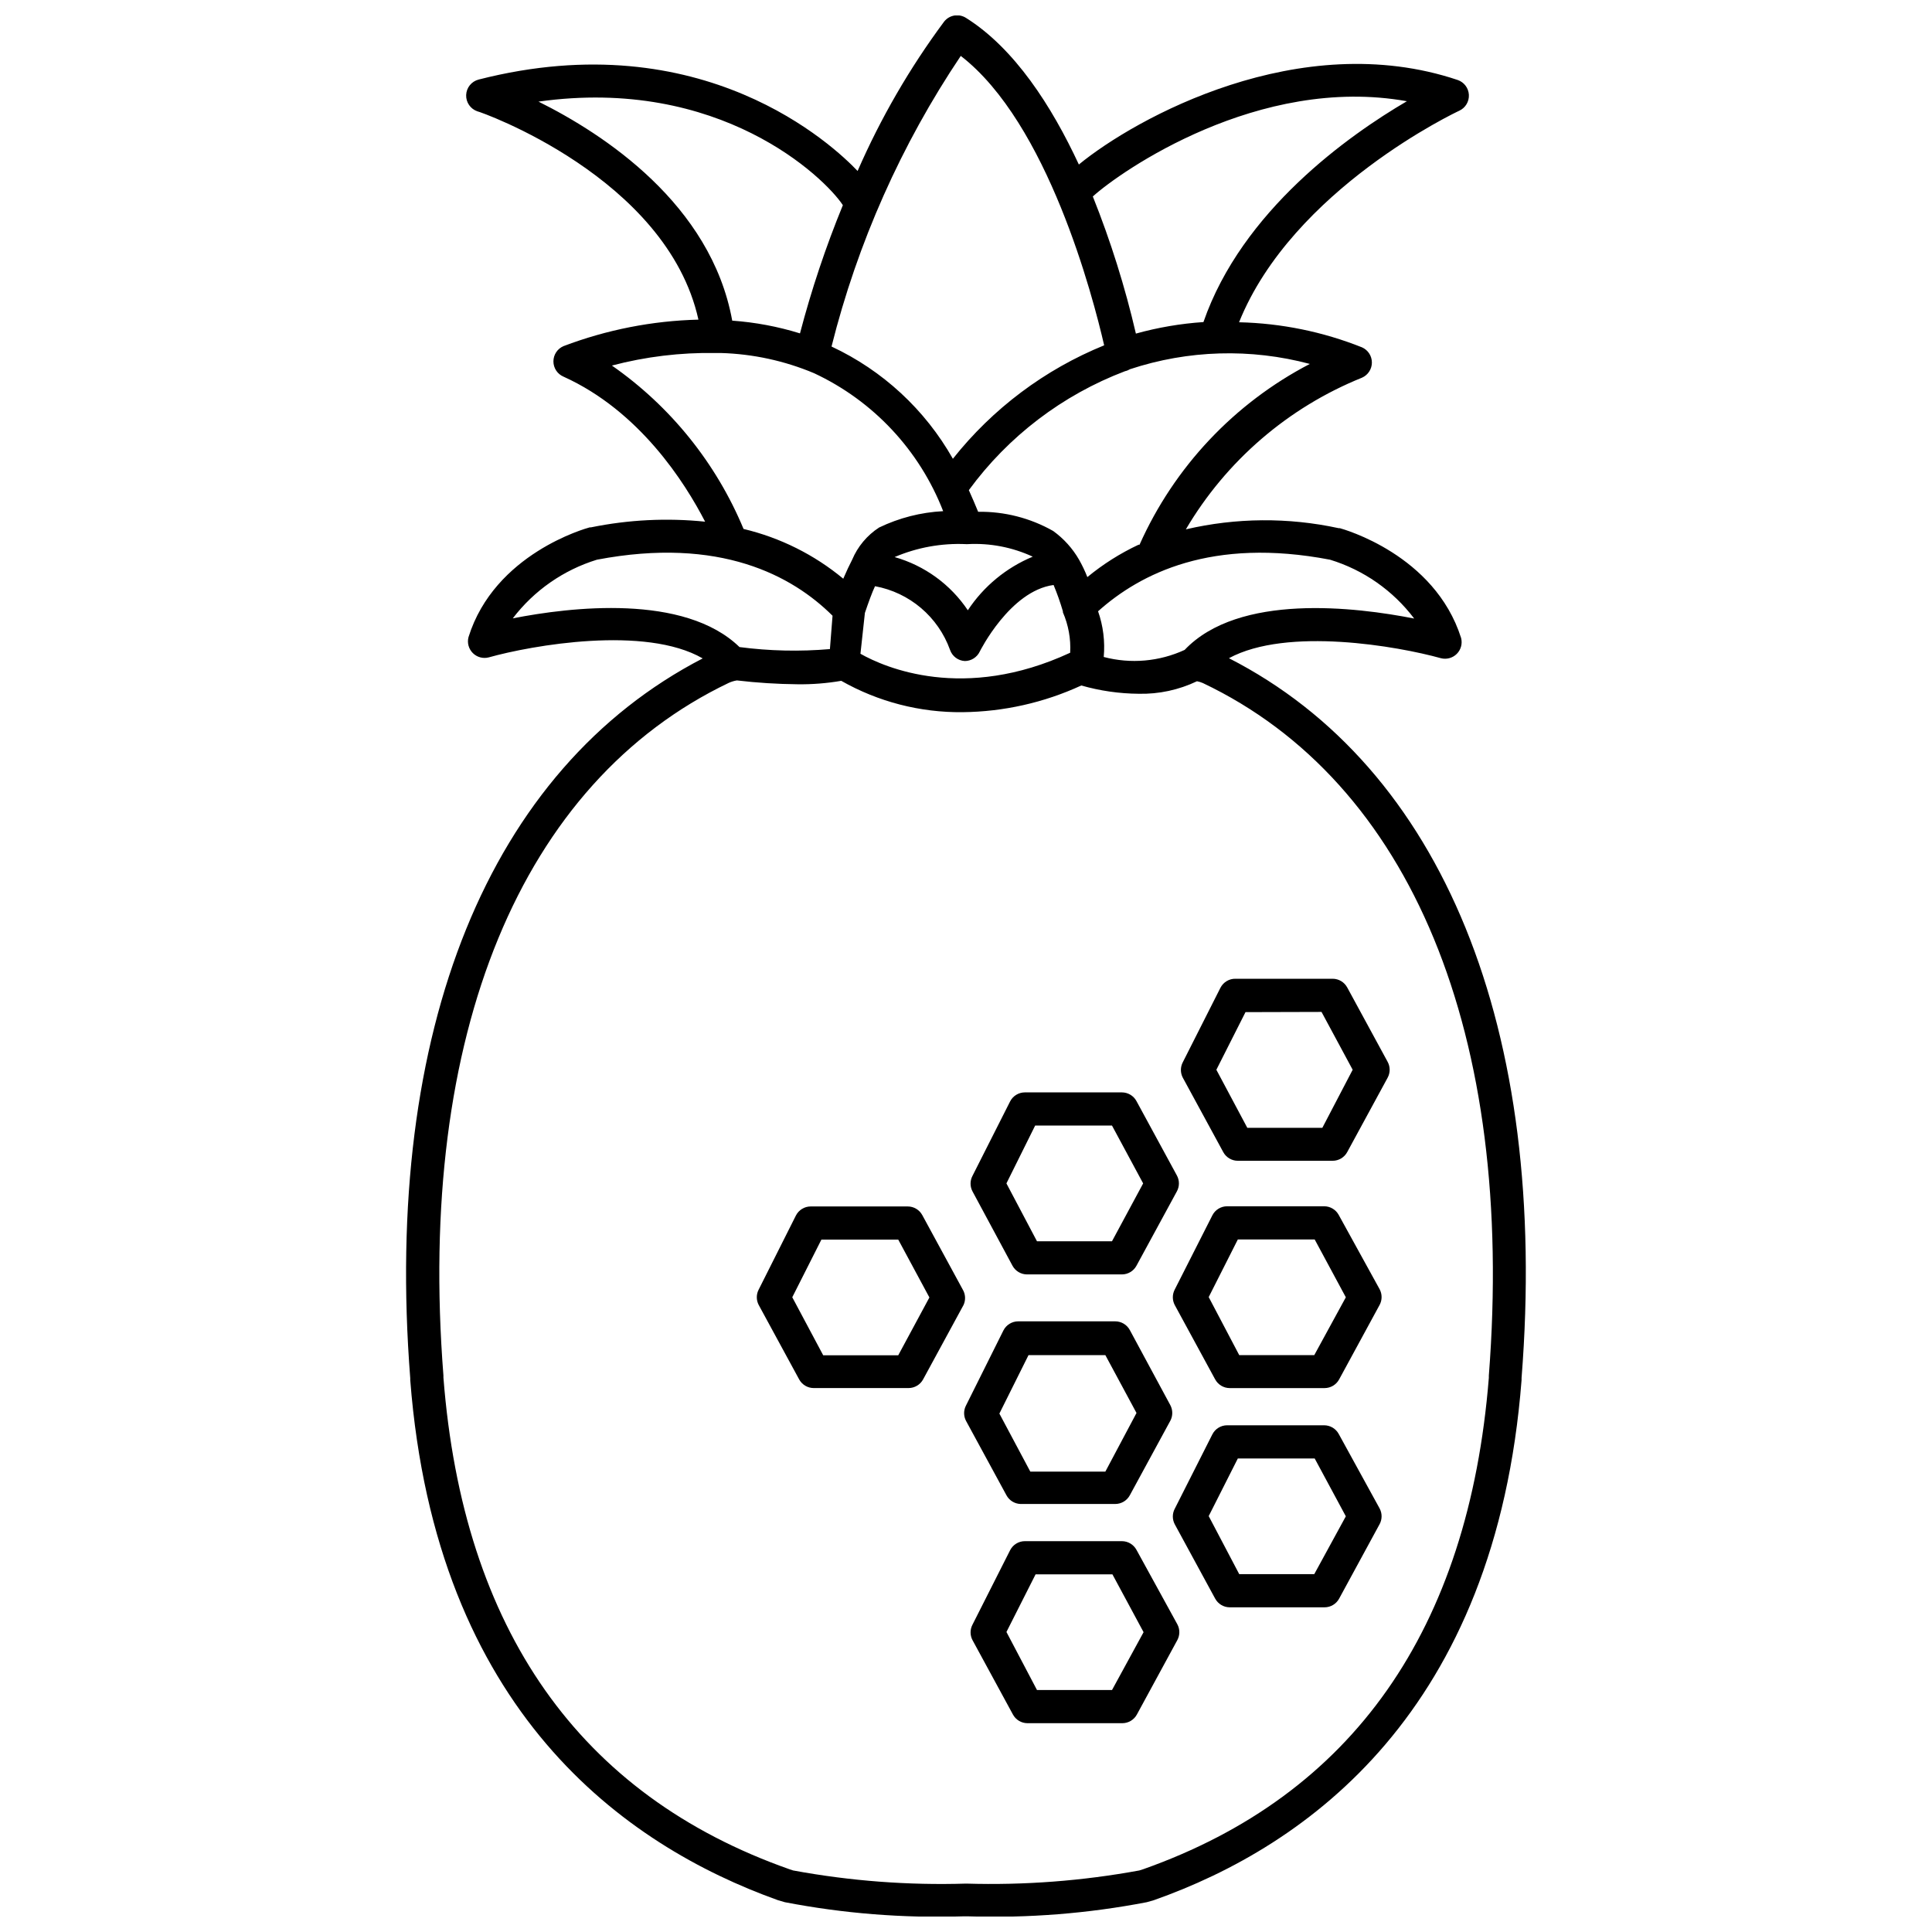 <?xml version="1.0" encoding="UTF-8"?>
<!-- Uploaded to: SVG Repo, www.svgrepo.com, Generator: SVG Repo Mixer Tools -->
<svg width="800px" height="800px" version="1.1" viewBox="144 144 512 512" xmlns="http://www.w3.org/2000/svg">
 <defs>
  <clipPath id="a">
   <path d="m251 148.09h298v503.81h-298z"/>
  </clipPath>
 </defs>
 <path d="m467.42 405.79-9.969 19.723v0.004c-0.668 1.273-0.668 2.797 0 4.07l10.719 19.723v0.004c0.77 1.418 2.25 2.301 3.859 2.305h25.137c1.613-0.004 3.094-0.887 3.859-2.305l10.719-19.723v-0.004c0.707-1.301 0.707-2.875 0-4.18l-10.719-19.723c-0.766-1.418-2.246-2.301-3.859-2.305h-25.727c-1.691-0.039-3.254 0.902-4.019 2.41zm26.797 6.379 8.254 15.328-8.035 15.383h-19.887l-8.199-15.383 7.719-15.273z"/>
 <path d="m498.78 465.98c-0.766-1.418-2.246-2.301-3.859-2.305h-25.727c-1.652 0.004-3.164 0.934-3.91 2.41l-9.973 19.672c-0.664 1.273-0.664 2.797 0 4.074l10.719 19.723h0.004c0.766 1.418 2.246 2.301 3.859 2.305h25.137c1.609-0.004 3.09-0.887 3.856-2.305l10.719-19.723h0.004c0.703-1.305 0.703-2.879 0-4.184zm-6.484 37.141h-19.887l-8.09-15.379 7.719-15.273h20.367l8.254 15.328z"/>
 <g clip-path="url(#a)">
  <path d="m469.68 318.43c15.438-8.359 44.809-3.164 56.168 0 1.508 0.391 3.113-0.047 4.215-1.148 1.102-1.102 1.535-2.703 1.145-4.211-7.019-22.137-31.246-28.836-32.156-29.102h-0.32l-0.004-0.004c-13.344-2.891-27.168-2.781-40.465 0.32 10.707-18.176 27.117-32.305 46.684-40.195 1.59-0.703 2.617-2.281 2.617-4.019 0-1.742-1.027-3.316-2.617-4.019-10.379-4.141-21.414-6.391-32.586-6.648 14.203-35.32 57.883-55.848 58.367-56.062 1.629-0.754 2.633-2.422 2.539-4.215-0.094-1.793-1.27-3.352-2.969-3.93-41.859-14.043-85.434 10.129-100.39 22.402-7.234-15.543-17.043-30.766-29.906-38.855-1.895-1.203-4.391-0.789-5.789 0.965-9.125 12.289-16.82 25.578-22.941 39.605-6.269-6.59-40.945-39.445-100.44-24.227-1.883 0.488-3.223 2.148-3.297 4.09-0.074 1.941 1.137 3.699 2.973 4.328 0.535 0 50.219 17.473 58.582 55.203-12.227 0.305-24.312 2.68-35.75 7.019-1.625 0.691-2.68 2.285-2.68 4.047 0 1.766 1.055 3.359 2.68 4.047 20.152 9.113 32.156 28.031 37.52 38.43-10.094-1.035-20.289-0.527-30.23 1.5h-0.32c-1.02 0.27-25.242 6.969-32.156 29.102v0.004c-0.395 1.508 0.043 3.109 1.145 4.211 1.102 1.105 2.703 1.539 4.215 1.148 11.469-3.215 41.484-8.523 56.707 0.27-56.656 29.316-84.688 98.453-77.504 190.75v0.48c6.809 87.844 56.758 123.27 97.438 137.85l1.824 0.535c15.516 2.992 31.316 4.25 47.109 3.754h1.664c15.812 0.496 31.629-0.762 47.164-3.754l1.875-0.535c40.68-14.363 90.633-50.004 97.438-137.85v-0.535c7.293-92.562-21.008-161.86-77.551-190.75zm26.797-26.102c8.891 2.715 16.695 8.176 22.297 15.594-15.488-3.055-46.469-6.809-60.832 8.309-6.711 3.098-14.293 3.762-21.441 1.875 0.371-4.098-0.141-8.227-1.5-12.113 11.203-10.02 30.176-19.668 61.477-13.664zm-96.473-4.125h0.43l-0.004-0.004c5.938-0.316 11.863 0.824 17.258 3.324-7.019 2.914-13.012 7.859-17.203 14.203-4.594-6.848-11.469-11.844-19.402-14.098 5.969-2.551 12.438-3.723 18.922-3.43zm-26.797 18.223c0.965-2.84 1.875-5.359 2.68-7.074l-0.004-0.004c9.164 1.684 16.738 8.117 19.887 16.883 0.582 1.688 2.129 2.852 3.91 2.949 1.699-0.004 3.242-0.984 3.969-2.519 0 0 7.984-16.078 19.562-17.633 0.949 2.273 1.773 4.602 2.465 6.965v0.27c1.469 3.375 2.133 7.043 1.93 10.719-28.191 13.078-49.148 3.914-55.578 0.27zm72.516-18.062-0.004-0.004c-4.859 2.281-9.414 5.16-13.559 8.578-0.621-1.586-1.355-3.129-2.195-4.609-1.723-2.996-4.062-5.59-6.863-7.613-6.055-3.438-12.922-5.191-19.883-5.09-0.805-1.93-1.609-3.859-2.465-5.734 10.457-14.281 24.828-25.227 41.375-31.516 0.473-0.102 0.926-0.285 1.34-0.535 15.41-5.094 31.969-5.578 47.648-1.395-20.02 10.418-35.926 27.305-45.129 47.914zm71.121-117.54c-15.383 9.004-43.68 28.996-53.918 58.527-6.055 0.406-12.055 1.43-17.902 3.055-2.875-12.387-6.691-24.535-11.414-36.34 7.34-6.644 43.949-32.266 83.234-25.242zm-118.23-12.008c23.047 17.793 35 63.672 38 76.695v0.004c-15.73 6.398-29.539 16.758-40.09 30.066-7.367-13.02-18.609-23.414-32.16-29.746 6.883-27.461 18.469-53.52 34.25-77.02zm-111.91 12.113c48.023-6.754 75.785 20.047 80.664 27.441-4.535 11.062-8.332 22.414-11.363 33.98-5.836-1.809-11.859-2.941-17.957-3.375-5.625-30.926-34.086-49.473-51.344-58.047zm19.457 69.945c8.949-2.359 18.184-3.477 27.441-3.324h1.445c8.496 0.246 16.875 2.062 24.707 5.359 15.68 7.328 27.93 20.422 34.195 36.555-5.894 0.301-11.672 1.777-16.988 4.34-3.176 2.062-5.66 5.031-7.129 8.523-0.75 1.445-1.5 3.055-2.359 5.039v-0.004c-7.676-6.367-16.719-10.879-26.422-13.184-7.266-17.465-19.371-32.492-34.891-43.305zm-26.262 66.996h-0.004c5.633-7.379 13.426-12.812 22.297-15.543 32.641-6.219 51.828 4.289 62.441 14.848l-0.695 8.844v-0.004c-7.984 0.688-16.016 0.508-23.961-0.535-14.629-14.203-44.805-10.613-60.082-7.609zm258.66 200.72v0.535c-5.359 66.727-36.016 110.57-91.598 130.24l-1.02 0.32v0.004c-15.125 2.777-30.504 3.945-45.879 3.484-15.371 0.477-30.754-0.691-45.879-3.484l-0.965-0.32c-55.684-19.617-86.504-63.566-91.703-130.3v-0.535c-7.074-90.363 20.582-157.25 75.625-183.57 0.684-0.309 1.406-0.527 2.144-0.645 5.336 0.629 10.703 0.969 16.078 1.02 3.879 0.051 7.754-0.254 11.578-0.914 9.797 5.562 20.891 8.43 32.156 8.309 10.871-0.113 21.594-2.523 31.461-7.074 4.953 1.418 10.074 2.156 15.223 2.195 5.336 0.121 10.621-1.02 15.438-3.32 0.535 0.102 1.055 0.262 1.555 0.48 55.148 26.211 82.805 93.152 75.785 183.57z"/>
 </g>
 <path d="m498.78 524.02c-0.766-1.414-2.246-2.301-3.859-2.305h-25.727c-1.652 0.004-3.164 0.938-3.91 2.414l-9.969 19.723h-0.004c-0.664 1.277-0.664 2.797 0 4.074l10.719 19.723h0.004c0.766 1.418 2.246 2.305 3.859 2.305h25.137c1.609 0 3.09-0.887 3.856-2.305l10.719-19.723h0.004c0.703-1.305 0.703-2.875 0-4.18zm-6.484 37.141-19.887 0.004-8.09-15.383 7.719-15.273h20.367l8.254 15.328z"/>
 <path d="m414.42 542.57h25.137c1.609-0.004 3.09-0.887 3.856-2.305l10.719-19.723h0.004c0.703-1.305 0.703-2.879 0-4.184l-10.723-19.883c-0.766-1.418-2.246-2.301-3.856-2.305h-25.727c-1.656 0.004-3.168 0.938-3.914 2.41l-9.914 19.887c-0.668 1.273-0.668 2.797 0 4.074l10.719 19.723c0.738 1.367 2.144 2.246 3.699 2.305zm2.144-39.445h20.367l8.254 15.328-8.258 15.543h-19.883l-8.199-15.383z"/>
 <path d="m399.14 485.75-10.719-19.723c-0.766-1.418-2.246-2.305-3.859-2.305h-25.727c-1.652 0.004-3.164 0.934-3.914 2.41l-9.859 19.617c-0.668 1.273-0.668 2.797 0 4.074l10.719 19.723c0.766 1.418 2.246 2.301 3.859 2.305h25.137c1.609-0.004 3.094-0.887 3.859-2.305l10.719-19.723c0.602-1.312 0.52-2.836-0.215-4.074zm-17.098 17.418h-19.883l-8.199-15.383 7.719-15.273h20.367l8.254 15.328z"/>
 <path d="m412.32 479.43c0.77 1.418 2.25 2.301 3.859 2.305h25.137c1.613-0.004 3.094-0.887 3.859-2.305l10.719-19.723c0.707-1.305 0.707-2.879 0-4.184l-10.719-19.723c-0.766-1.418-2.246-2.301-3.859-2.305h-25.727c-1.652 0.004-3.164 0.938-3.91 2.414l-9.969 19.723c-0.668 1.273-0.668 2.797 0 4.074zm6.004-37.141h20.367l8.254 15.328-8.254 15.328h-19.883l-8.094-15.332z"/>
 <path d="m445.18 554.73c-0.766-1.414-2.246-2.301-3.859-2.305h-25.727c-1.652 0.004-3.164 0.938-3.91 2.414l-9.969 19.723c-0.668 1.277-0.668 2.797 0 4.074l10.719 19.723c0.766 1.418 2.246 2.305 3.859 2.305h25.137c1.609 0 3.09-0.887 3.859-2.305l10.719-19.723c0.703-1.305 0.703-2.875 0-4.18zm-6.484 37.145h-19.883l-8.094-15.383 7.719-15.273h20.367l8.254 15.328z"/>
</svg>